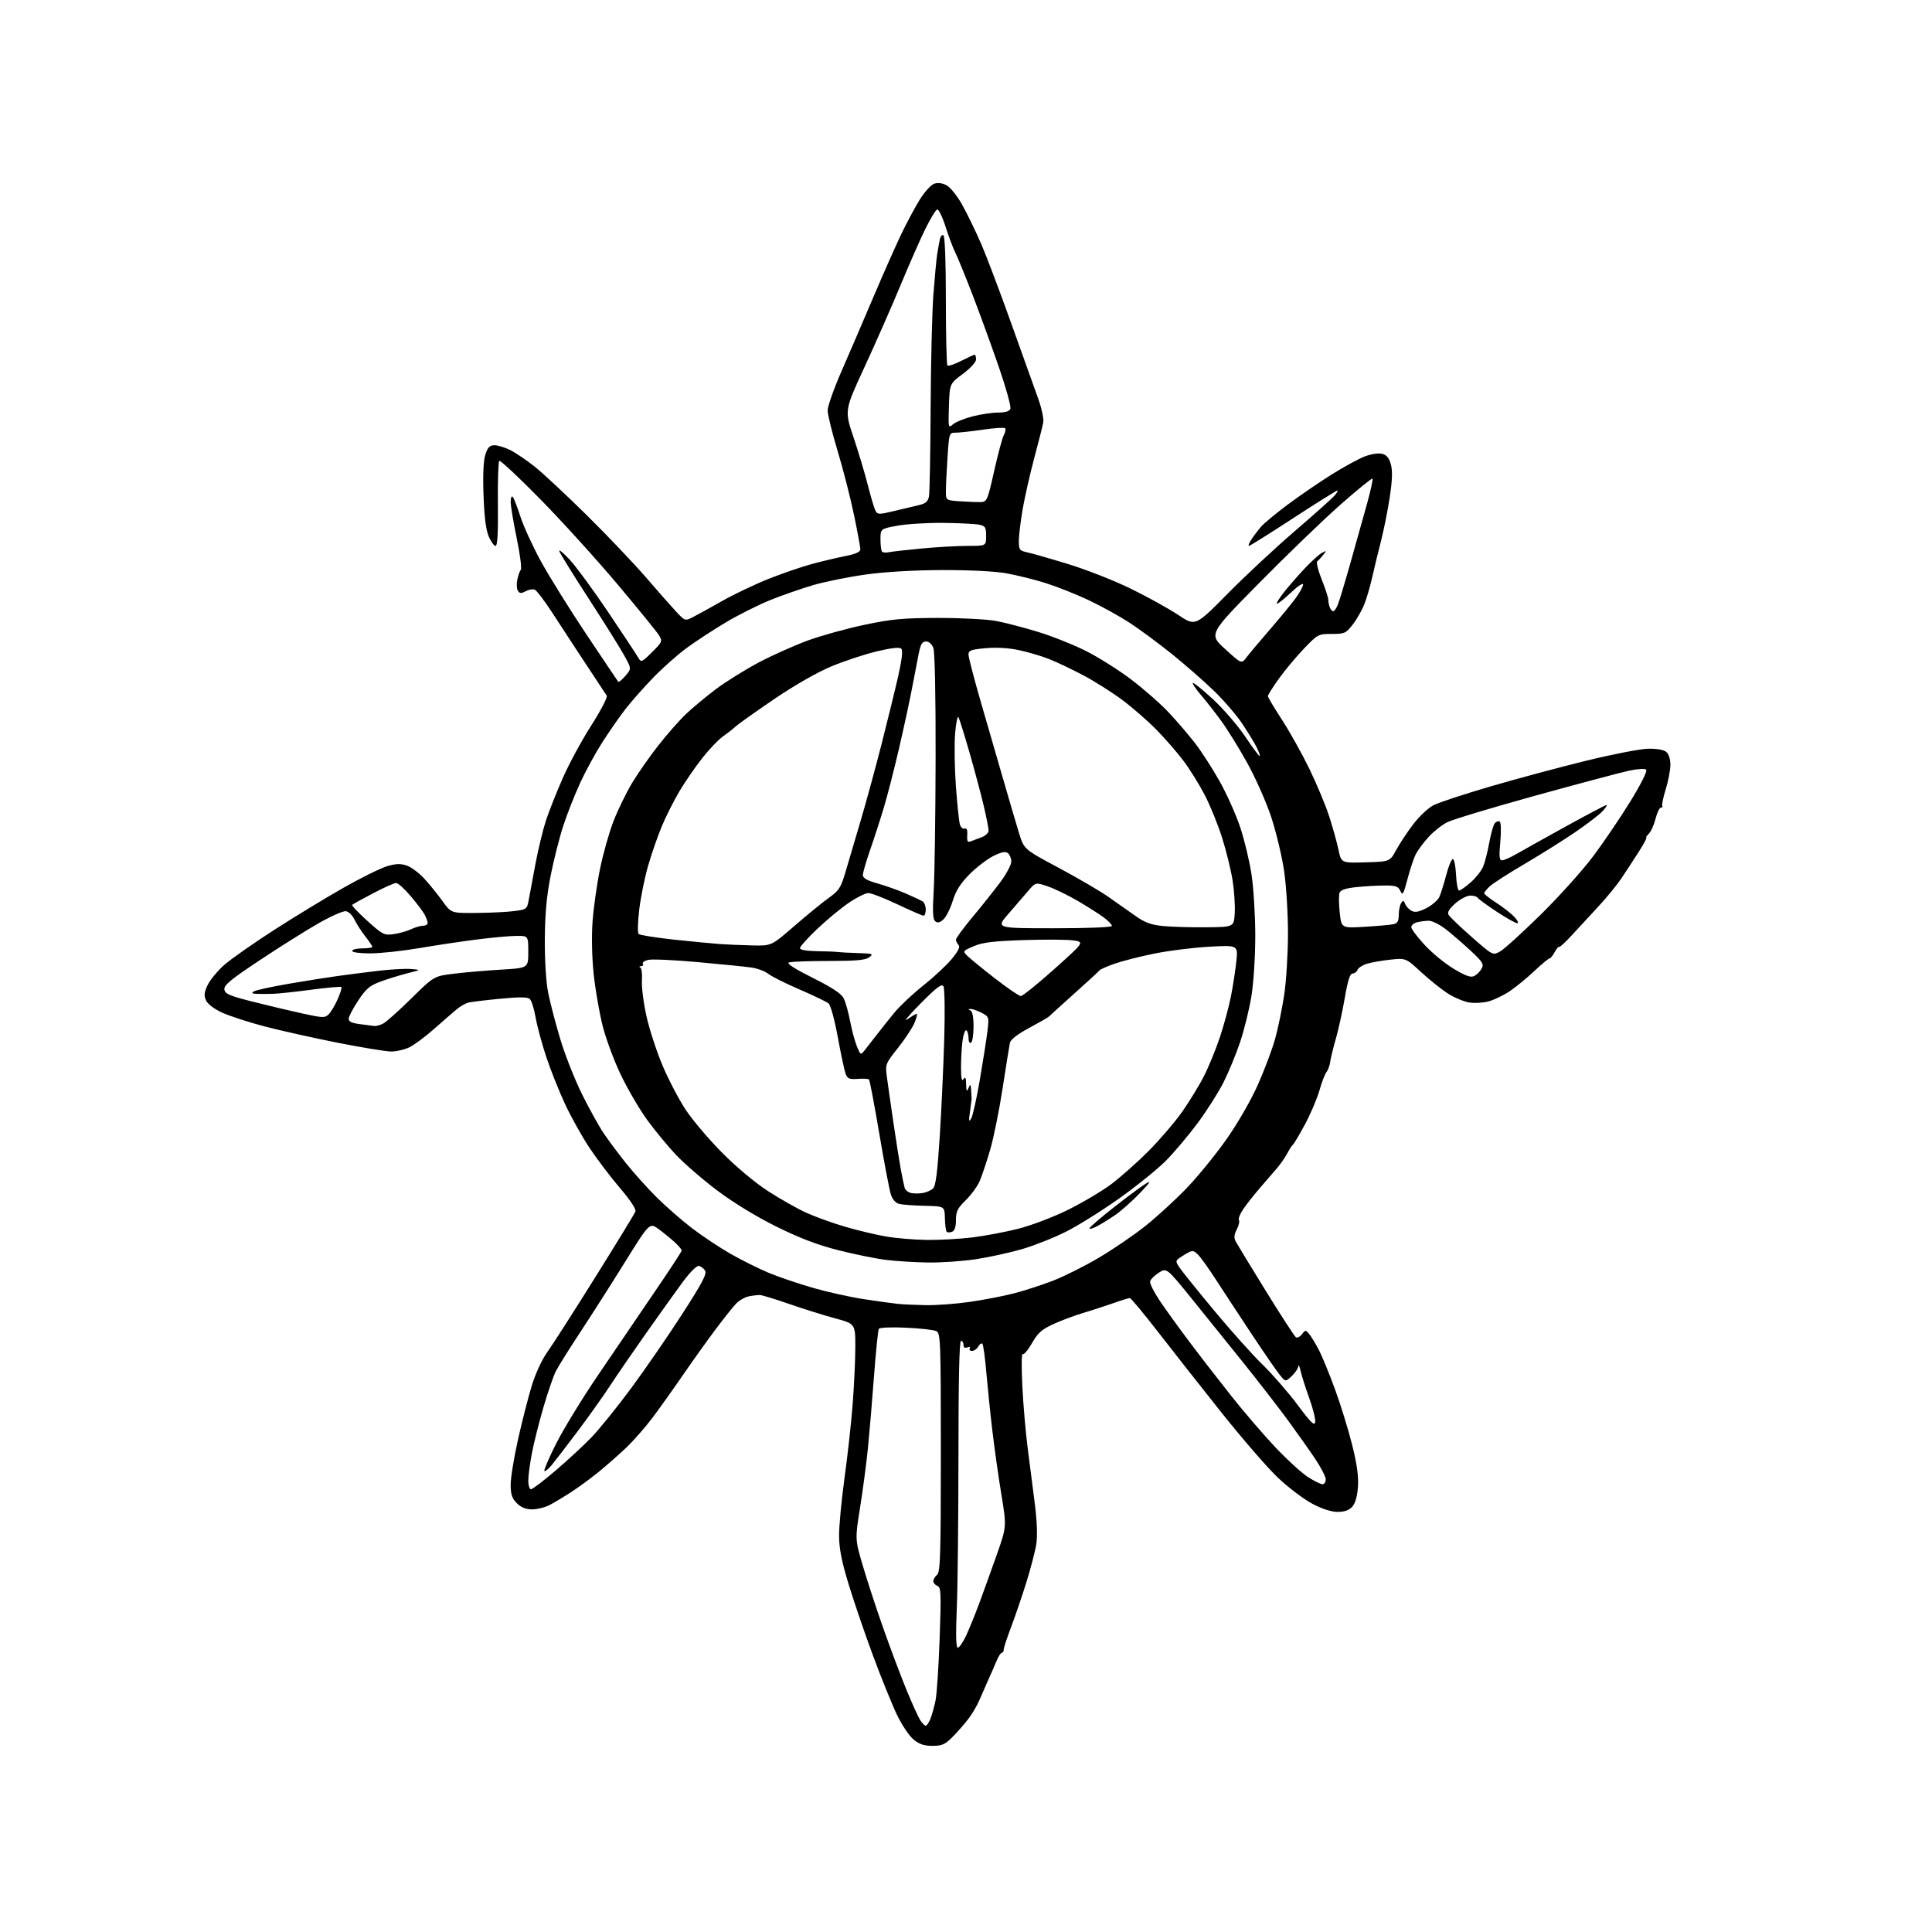 <?xml version="1.0" encoding="UTF-8" standalone="no"?>
<svg 
  version="1.1" 
  xmlns="http://www.w3.org/2000/svg" 
  xmlns:xlink="http://www.w3.org/1999/xlink" 
  xmlns:svg="http://www.w3.org/2000/svg"
  xmlns:rdf="http://www.w3.org/1999/02/22-rdf-syntax-ns#"
  xmlns:cc="http://creativecommons.org/ns#"
  xmlns:dc="http://purl.org/dc/elements/1.1/"
  viewBox="0 0 768 768"
  width="768"
  height="768"
>
<style>svg {background-color: white; }</style>"
<path stroke="none" fill="black" fill-rule="evenodd" d="M370.66,694.00C367.27,694.00 365.39,693.36 363.07,691.40C361.37,689.98 358.44,685.59 356.55,681.65C354.66,677.72 350.44,667.30 347.17,658.50C343.90,649.70 339.51,636.88 337.41,630.00C334.58,620.76 333.58,615.67 333.54,610.50C333.52,606.65 334.50,596.30 335.71,587.50C336.93,578.70 338.40,565.45 338.96,558.05C339.53,550.65 340.00,540.46 340.00,535.41C340.00,526.22 340.00,526.22 331.80,524.01C327.30,522.79 319.12,520.23 313.63,518.32C308.14,516.41 302.94,514.82 302.08,514.79C301.21,514.76 299.22,515.00 297.66,515.32C296.10,515.64 293.83,516.93 292.62,518.20C291.40,519.46 287.71,524.10 284.41,528.50C281.12,532.90 275.33,541.00 271.55,546.50C267.77,552.00 262.31,559.65 259.43,563.50C256.54,567.35 251.78,572.78 248.84,575.56C245.90,578.34 241.03,582.63 238.00,585.10C234.97,587.57 230.03,591.20 227.00,593.16C223.97,595.12 220.06,597.47 218.30,598.36C216.54,599.26 213.48,600.00 211.50,600.00C209.02,600.00 207.15,599.24 205.45,597.55C203.51,595.60 203.00,594.06 203.00,590.12C203.00,587.38 204.34,579.22 205.97,571.98C207.60,564.73 210.06,555.14 211.44,550.66C212.87,545.99 215.49,540.36 217.55,537.50C219.53,534.75 228.10,521.37 236.60,507.77C245.09,494.18 252.30,482.39 252.60,481.59C252.95,480.70 250.55,477.06 246.49,472.31C242.82,468.02 237.37,460.84 234.39,456.37C231.41,451.90 227.01,444.02 224.61,438.87C222.21,433.72 218.84,425.26 217.12,420.07C215.40,414.89 213.50,407.82 212.90,404.37C212.30,400.91 211.24,397.62 210.55,397.04C209.67,396.31 206.09,396.30 198.89,397.01C193.18,397.56 187.53,398.24 186.34,398.51C185.15,398.77 182.97,400.01 181.49,401.25C180.01,402.49 175.94,406.03 172.45,409.11C168.96,412.20 164.55,415.46 162.65,416.36C160.75,417.26 157.55,418.00 155.55,418.00C153.54,418.00 143.93,416.42 134.20,414.50C124.46,412.57 111.35,409.64 105.06,407.98C98.76,406.33 91.23,403.88 88.31,402.54C85.14,401.09 82.56,399.14 81.90,397.68C81.02,395.75 81.15,394.49 82.52,391.61C83.47,389.60 86.37,386.06 88.96,383.73C91.56,381.40 100.56,375.08 108.97,369.67C117.38,364.27 129.86,356.67 136.72,352.80C143.57,348.92 151.26,345.12 153.79,344.36C157.26,343.32 159.19,343.24 161.62,344.04C163.39,344.62 166.57,346.99 168.69,349.30C170.81,351.61 174.07,355.64 175.94,358.25C179.34,363.00 179.34,363.00 189.42,362.91C194.96,362.86 201.75,362.53 204.50,362.16C209.39,361.51 209.51,361.41 210.22,357.50C210.61,355.30 211.83,348.77 212.93,343.00C214.03,337.23 215.88,329.63 217.04,326.11C218.19,322.60 221.17,315.09 223.65,309.43C226.13,303.76 231.25,294.30 235.03,288.39C238.81,282.48 241.58,277.15 241.20,276.56C240.81,275.96 237.09,270.31 232.91,263.99C228.74,257.67 222.76,248.54 219.63,243.70C216.49,238.87 213.30,234.67 212.54,234.38C211.78,234.09 210.16,234.38 208.95,235.03C207.20,235.96 206.57,235.93 205.87,234.85C205.40,234.11 205.28,232.15 205.62,230.50C205.95,228.85 206.58,227.05 207.02,226.50C207.45,225.95 206.73,220.32 205.41,214.00C204.10,207.68 203.01,201.17 203.01,199.55C203.00,197.87 203.36,197.01 203.84,197.55C204.30,198.07 205.66,201.57 206.86,205.33C208.06,209.08 211.72,217.08 215.00,223.09C218.29,229.10 226.46,242.23 233.16,252.26C239.87,262.29 245.54,270.73 245.76,271.00C245.99,271.27 247.27,270.22 248.62,268.65C251.08,265.80 251.08,265.80 247.91,260.15C246.17,257.04 239.81,246.90 233.79,237.61C227.76,228.33 222.61,220.00 222.34,219.11C222.07,218.23 223.94,219.75 226.48,222.50C229.03,225.25 235.96,234.70 241.88,243.50C247.79,252.30 253.15,260.40 253.77,261.50C254.85,263.40 255.11,263.29 259.18,259.25C263.27,255.19 263.40,254.90 261.98,252.57C261.17,251.23 253.76,242.12 245.51,232.32C237.27,222.52 223.47,207.30 214.84,198.51C206.21,189.71 198.84,182.82 198.46,183.21C198.07,183.59 197.83,191.35 197.92,200.45C198.04,211.87 197.75,217.00 196.99,217.00C196.39,217.00 195.17,215.31 194.28,213.25C193.17,210.70 192.51,205.47 192.21,196.86C191.92,188.61 192.18,182.97 192.96,180.61C193.90,177.76 194.68,177.00 196.62,177.00C197.97,177.00 200.84,177.90 203.00,179.00C205.16,180.10 209.53,183.08 212.71,185.62C215.90,188.17 225.17,196.83 233.32,204.87C241.47,212.92 252.01,224.00 256.76,229.50C261.50,235.00 266.94,241.16 268.84,243.20C272.27,246.86 272.34,246.88 275.40,245.33C277.11,244.47 282.32,241.60 287.00,238.94C291.68,236.29 300.00,232.32 305.50,230.12C311.00,227.92 318.88,225.23 323.00,224.13C327.12,223.03 333.09,221.62 336.25,221.00C340.17,220.22 342.00,219.38 342.00,218.37C342.00,217.54 340.87,211.39 339.48,204.69C338.09,197.98 335.17,186.57 332.98,179.32C330.79,172.07 329.00,164.79 329.00,163.15C329.00,161.50 331.52,154.38 334.61,147.33C337.70,140.27 343.37,127.08 347.22,118.00C351.08,108.92 356.06,97.67 358.30,93.00C360.55,88.33 363.88,82.12 365.70,79.21C367.53,76.31 370.03,73.55 371.26,73.08C372.72,72.53 374.44,72.72 376.20,73.62C377.75,74.41 380.43,77.73 382.49,81.41C384.46,84.94 387.84,91.89 389.99,96.86C392.15,101.83 397.57,116.16 402.04,128.70C406.51,141.24 411.30,154.61 412.68,158.41C414.05,162.21 414.97,166.48 414.71,167.91C414.45,169.33 412.85,175.68 411.15,182.00C409.46,188.32 407.38,197.50 406.53,202.38C405.69,207.27 405.00,212.97 405.00,215.05C405.00,218.52 405.28,218.90 408.25,219.54C410.04,219.92 417.35,222.01 424.50,224.19C431.65,226.36 442.90,230.78 449.50,234.01C456.10,237.23 464.58,241.93 468.34,244.43C475.18,248.99 475.18,248.99 487.84,236.17C494.80,229.11 506.80,217.92 514.50,211.30C522.20,204.67 529.36,198.29 530.40,197.13C531.45,195.96 531.99,195.00 531.61,195.00C531.22,195.00 523.32,199.95 514.04,206.00C504.77,212.05 496.86,217.00 496.48,217.00C496.09,217.00 496.53,215.84 497.46,214.42C498.39,213.01 500.13,210.72 501.32,209.34C502.52,207.96 507.32,203.99 512.00,200.50C516.67,197.02 524.46,191.69 529.30,188.65C534.15,185.61 540.09,182.37 542.51,181.44C545.03,180.48 547.98,180.03 549.41,180.39C551.20,180.84 552.19,182.03 552.89,184.58C553.59,187.11 553.47,190.89 552.46,197.58C551.68,202.77 550.09,210.73 548.92,215.26C547.75,219.79 546.19,226.26 545.44,229.63C544.69,233.00 543.31,237.72 542.37,240.13C541.43,242.53 539.35,246.19 537.75,248.25C535.01,251.77 534.49,252.00 529.39,252.00C524.08,252.00 523.83,252.13 518.43,257.75C515.38,260.91 510.89,266.28 508.45,269.68C506.00,273.08 504.00,276.24 504.00,276.70C504.00,277.16 506.49,281.36 509.54,286.02C512.58,290.68 517.48,299.45 520.43,305.50C523.38,311.55 526.95,320.10 528.37,324.50C529.79,328.90 531.46,334.88 532.07,337.79C533.18,343.07 533.18,343.07 542.84,342.79C552.50,342.50 552.50,342.50 555.00,337.90C556.37,335.37 559.42,330.76 561.78,327.66C564.13,324.55 567.77,321.14 569.87,320.07C571.96,319.00 582.19,315.64 592.59,312.59C602.99,309.55 620.05,304.97 630.50,302.41C640.95,299.85 652.02,297.69 655.09,297.63C658.53,297.55 661.32,298.03 662.34,298.87C663.35,299.71 664.00,301.72 664.00,304.03C664.00,306.12 663.15,310.54 662.12,313.86C661.09,317.19 660.49,320.15 660.79,320.45C661.09,320.75 660.86,321.00 660.29,321.00C659.71,321.00 658.74,322.99 658.12,325.42C657.51,327.86 656.30,330.56 655.43,331.42C654.57,332.29 654.12,333.00 654.44,333.00C654.76,333.00 653.36,335.59 651.34,338.75C649.31,341.91 646.23,346.62 644.50,349.21C642.76,351.80 638.68,356.79 635.42,360.30C632.16,363.80 627.40,368.96 624.84,371.76C622.27,374.56 619.99,376.65 619.76,376.42C619.53,376.19 618.73,377.13 618.00,378.50C617.26,379.88 616.34,381.00 615.94,381.00C615.55,381.00 612.81,383.28 609.86,386.06C606.91,388.84 602.50,392.44 600.06,394.07C597.62,395.70 593.85,397.50 591.70,398.08C589.54,398.66 586.06,398.85 583.97,398.49C581.87,398.14 578.12,396.56 575.63,394.98C573.14,393.40 568.34,389.57 564.96,386.47C558.83,380.82 558.83,380.82 552.66,381.48C549.27,381.84 545.08,382.58 543.34,383.12C541.60,383.66 539.93,384.75 539.62,385.55C539.31,386.35 538.43,387.00 537.65,387.00C536.64,387.00 535.75,389.81 534.56,396.75C533.63,402.11 532.03,409.43 531.00,413.00C529.96,416.57 528.96,420.69 528.77,422.14C528.58,423.59 527.92,425.39 527.31,426.14C526.69,426.89 525.42,430.20 524.48,433.50C523.53,436.80 520.94,442.88 518.72,447.00C516.50,451.12 514.37,454.73 513.98,455.00C513.59,455.27 512.57,456.85 511.70,458.50C510.83,460.15 508.95,462.85 507.52,464.50C506.09,466.15 503.02,469.70 500.71,472.39C498.39,475.09 495.47,478.81 494.20,480.66C492.94,482.52 492.17,484.46 492.49,484.99C492.82,485.51 492.43,487.21 491.63,488.75C490.55,490.83 490.45,492.07 491.23,493.53C491.81,494.61 497.21,503.49 503.23,513.25C509.26,523.01 514.63,531.27 515.16,531.60C515.70,531.93 516.78,531.37 517.57,530.35C518.96,528.56 519.05,528.56 520.58,530.50C521.45,531.60 523.19,534.52 524.46,537.00C525.72,539.48 528.56,546.45 530.77,552.50C532.98,558.55 536.01,568.40 537.51,574.39C539.44,582.14 540.10,586.95 539.80,591.10C539.53,594.89 538.73,597.64 537.53,598.96C536.27,600.36 534.44,601.00 531.73,601.00C529.20,601.00 525.58,599.83 521.65,597.75C518.27,595.96 512.17,591.35 508.09,587.50C504.00,583.65 493.86,571.95 485.54,561.50C477.23,551.05 465.81,536.54 460.17,529.25C454.53,521.96 449.55,516.00 449.11,516.00C448.67,516.00 445.65,516.93 442.41,518.08C439.16,519.22 433.77,520.97 430.44,521.96C427.11,522.96 421.83,524.93 418.73,526.35C414.09,528.48 412.56,529.84 410.20,533.97C408.62,536.73 406.97,538.66 406.53,538.25C406.08,537.84 406.02,543.58 406.39,551.00C406.76,558.42 407.73,569.56 408.53,575.75C409.34,581.94 410.62,591.90 411.37,597.88C412.24,604.82 412.45,610.62 411.93,613.91C411.48,616.74 409.67,623.66 407.91,629.28C406.15,634.90 403.42,642.88 401.85,647.00C400.28,651.12 398.99,655.06 398.99,655.75C399.00,656.44 398.66,657.00 398.24,657.00C397.83,657.00 396.88,658.46 396.14,660.25C395.40,662.04 393.88,665.52 392.76,668.00C391.64,670.48 390.07,674.05 389.27,675.94C388.47,677.83 386.64,680.98 385.19,682.94C383.75,684.90 380.90,688.19 378.86,690.25C375.67,693.48 374.53,694.00 370.66,694.00zM367.99,686.00C368.41,686.00 369.25,684.76 369.86,683.25C370.46,681.74 371.37,678.48 371.89,676.00C372.40,673.52 373.14,662.39 373.53,651.26C374.16,633.14 374.06,630.96 372.62,630.41C371.73,630.06 371.00,629.21 371.00,628.52C371.00,627.82 371.68,626.68 372.50,626.00C373.79,624.93 374.00,618.27 374.00,577.41C374.00,533.34 373.88,530.01 372.25,529.16C371.29,528.66 365.87,528.04 360.22,527.78C354.36,527.51 349.68,527.70 349.35,528.23C349.04,528.75 348.18,537.12 347.45,546.83C346.73,556.55 345.63,569.45 345.03,575.50C344.43,581.55 343.02,592.20 341.91,599.16C339.89,611.83 339.89,611.83 342.91,622.16C344.57,627.85 348.20,638.96 350.98,646.85C353.75,654.74 357.89,665.76 360.18,671.35C362.46,676.93 364.98,682.51 365.78,683.75C366.58,684.99 367.57,686.00 367.99,686.00zM380.73,655.00C381.31,655.00 382.77,652.89 383.99,650.30C385.20,647.72 387.54,641.98 389.19,637.55C390.83,633.12 393.97,624.41 396.17,618.20C400.16,606.89 400.16,606.89 398.08,594.20C396.93,587.21 395.33,575.88 394.51,569.00C393.69,562.12 392.61,551.62 392.09,545.67C391.58,539.71 390.87,534.54 390.51,534.17C390.15,533.81 389.41,534.30 388.88,535.26C388.34,536.22 387.22,537.00 386.39,537.00C385.56,537.00 385.16,536.56 385.49,536.01C385.84,535.44 385.44,535.28 384.55,535.62C383.55,536.00 383.00,535.65 383.00,534.61C383.00,533.72 382.55,533.00 382.00,533.00C381.35,533.00 381.00,548.75 381.00,578.25C380.99,603.14 380.70,630.59 380.34,639.25C379.90,649.97 380.02,655.00 380.73,655.00zM211.08,592.00C211.67,592.00 216.06,588.67 220.83,584.59C225.60,580.52 232.04,574.56 235.14,571.34C238.24,568.13 245.28,559.41 250.79,551.97C256.30,544.53 265.41,531.30 271.05,522.57C279.08,510.14 281.08,506.35 280.29,505.10C279.74,504.22 278.62,503.37 277.81,503.21C276.96,503.04 274.23,505.78 271.33,509.71C268.58,513.44 262.05,522.58 256.82,530.00C251.59,537.42 245.11,546.86 242.43,550.96C239.74,555.06 233.98,563.16 229.63,568.96C225.27,574.76 220.63,580.79 219.32,582.38C218.00,583.96 216.68,585.02 216.40,584.73C216.11,584.44 218.18,579.61 221.00,574.00C223.82,568.38 231.19,556.30 237.39,547.14C243.58,537.99 253.68,523.14 259.82,514.15C265.97,505.16 271.00,497.48 271.00,497.09C271.00,496.70 269.76,495.24 268.25,493.84C266.74,492.45 263.87,490.10 261.87,488.63C258.23,485.94 258.23,485.94 248.42,501.72C243.03,510.40 235.05,522.90 230.70,529.50C226.35,536.10 221.98,543.09 220.99,545.02C220.00,546.96 217.76,553.46 216.01,559.46C214.26,565.46 212.19,573.71 211.42,577.78C210.64,581.85 210.00,586.71 210.00,588.59C210.00,590.46 210.49,592.00 211.08,592.00zM525.70,590.00C526.41,590.00 527.00,589.14 527.00,588.08C527.00,587.02 525.09,583.31 522.75,579.83C520.41,576.35 515.57,569.51 512.00,564.63C508.42,559.75 500.59,549.63 494.59,542.13C488.58,534.63 479.19,522.98 473.72,516.23C463.77,503.95 463.77,503.95 460.63,505.93C458.91,507.02 457.36,508.58 457.18,509.41C457.01,510.24 458.78,513.75 461.12,517.21C463.45,520.67 468.75,528.00 472.89,533.50C477.02,539.00 484.52,548.68 489.53,555.01C494.55,561.35 502.45,570.53 507.08,575.43C511.71,580.32 517.50,585.60 519.95,587.16C522.39,588.72 524.98,590.00 525.70,590.00zM522.81,565.28C522.98,564.11 521.92,559.85 520.46,555.82C519.00,551.80 517.45,546.92 517.02,545.00C516.58,543.08 516.18,542.21 516.11,543.08C516.05,543.94 514.89,545.70 513.53,546.97C511.06,549.29 511.06,549.29 509.01,546.90C507.88,545.58 502.78,538.20 497.67,530.50C492.57,522.80 486.02,512.83 483.13,508.35C480.24,503.87 477.03,499.43 475.99,498.49C474.20,496.87 473.91,496.89 470.54,498.97C466.99,501.17 466.99,501.17 469.21,504.34C470.44,506.08 476.68,513.80 483.09,521.50C489.50,529.20 497.97,538.65 501.93,542.50C505.88,546.35 512.13,553.53 515.81,558.46C521.12,565.58 522.56,566.98 522.81,565.28zM368.00,518.82C372.12,518.90 380.00,518.32 385.50,517.52C391.00,516.73 398.89,515.21 403.03,514.14C407.17,513.07 414.17,510.80 418.57,509.11C422.97,507.41 431.19,503.29 436.82,499.96C442.46,496.63 450.77,490.96 455.29,487.36C459.80,483.77 467.17,477.02 471.65,472.37C476.13,467.72 483.28,458.95 487.55,452.87C492.05,446.45 497.29,437.36 500.04,431.16C502.65,425.30 505.73,417.11 506.88,412.96C508.04,408.82 509.66,400.94 510.49,395.46C511.31,389.98 511.99,379.03 511.99,371.13C512.00,363.22 511.30,351.97 510.44,346.13C509.57,340.28 507.27,330.67 505.32,324.77C503.37,318.87 499.08,309.20 495.79,303.27C492.50,297.35 487.83,289.80 485.41,286.50C483.00,283.20 479.38,278.58 477.36,276.23C475.35,273.88 473.92,271.75 474.18,271.49C474.44,271.23 478.04,274.14 482.18,277.96C486.32,281.78 492.12,288.51 495.06,292.91C498.01,297.31 500.58,300.75 500.78,300.55C500.98,300.35 500.37,298.68 499.43,296.84C498.48,295.00 495.90,290.80 493.69,287.50C491.47,284.20 486.48,278.41 482.58,274.63C478.69,270.86 471.17,264.28 465.89,260.02C460.60,255.76 452.95,250.11 448.89,247.47C444.82,244.83 437.45,240.77 432.50,238.45C427.55,236.13 419.90,233.11 415.50,231.73C411.10,230.35 404.12,228.63 400.00,227.89C395.48,227.09 385.36,226.58 374.50,226.61C363.33,226.65 351.85,227.31 344.25,228.37C337.51,229.30 328.16,231.18 323.48,232.53C318.80,233.89 311.05,236.58 306.26,238.51C301.46,240.45 293.48,244.45 288.52,247.41C283.56,250.37 276.57,254.94 273.00,257.55C269.43,260.17 263.41,265.51 259.63,269.41C255.85,273.31 250.85,278.98 248.52,282.00C246.19,285.02 242.12,290.88 239.48,295.00C236.83,299.12 232.89,306.32 230.72,311.00C228.56,315.68 225.49,323.44 223.92,328.24C222.35,333.05 220.07,342.05 218.86,348.24C217.27,356.35 216.64,363.42 216.58,373.50C216.53,381.68 217.07,390.41 217.88,394.50C218.64,398.35 220.80,406.68 222.70,413.00C224.59,419.32 228.53,429.30 231.46,435.16C234.38,441.02 238.26,448.00 240.08,450.66C241.89,453.32 245.80,458.56 248.76,462.29C251.73,466.02 257.17,472.10 260.87,475.79C264.57,479.48 270.96,485.08 275.09,488.23C279.21,491.38 286.15,495.99 290.52,498.48C294.89,500.97 301.65,504.33 305.55,505.96C309.45,507.58 317.33,510.26 323.07,511.92C328.81,513.58 338.00,515.62 343.50,516.45C349.00,517.28 355.07,518.13 357.00,518.32C358.93,518.52 363.88,518.74 368.00,518.82zM369.00,501.87C363.77,501.80 356.17,501.33 352.10,500.82C348.04,500.31 339.49,498.56 333.10,496.94C324.85,494.83 317.75,492.12 308.50,487.53C300.50,483.56 291.46,478.03 285.00,473.16C279.23,468.81 271.81,462.38 268.53,458.87C265.24,455.37 260.12,449.12 257.13,445.00C254.15,440.88 249.51,432.93 246.82,427.34C244.13,421.75 240.87,412.97 239.57,407.84C238.27,402.70 236.68,393.55 236.03,387.50C235.31,380.87 235.12,372.53 235.54,366.50C235.93,361.00 237.26,351.55 238.50,345.50C239.73,339.45 242.15,330.87 243.87,326.43C245.60,322.00 248.87,315.25 251.15,311.43C253.43,307.62 258.12,300.90 261.56,296.50C264.99,292.10 269.99,286.42 272.65,283.88C275.32,281.34 280.73,276.84 284.68,273.88C288.62,270.92 296.30,266.15 301.74,263.27C307.18,260.40 316.03,256.46 321.39,254.51C326.76,252.57 336.86,249.79 343.83,248.33C354.53,246.08 359.06,245.67 373.00,245.64C382.07,245.63 392.43,246.17 396.00,246.85C399.57,247.53 407.00,249.46 412.50,251.14C418.00,252.81 426.55,256.21 431.50,258.68C436.45,261.15 444.62,266.29 449.65,270.10C454.68,273.91 461.47,279.88 464.73,283.37C467.99,286.86 472.70,292.36 475.19,295.60C477.68,298.85 482.01,305.57 484.81,310.55C487.61,315.53 491.29,323.72 492.97,328.75C494.65,333.78 496.70,342.30 497.51,347.70C498.32,353.09 498.99,364.02 498.99,372.00C498.99,380.27 498.33,390.57 497.46,395.97C496.61,401.18 494.60,409.38 492.99,414.18C491.38,418.99 488.41,426.20 486.39,430.21C484.38,434.22 479.72,441.55 476.04,446.50C472.36,451.45 466.66,458.20 463.37,461.50C460.09,464.80 451.80,471.49 444.95,476.36C438.10,481.23 428.57,487.19 423.78,489.60C418.98,492.02 411.10,495.14 406.28,496.55C401.45,497.95 393.23,499.75 388.00,500.55C382.77,501.34 374.23,501.93 369.00,501.87zM368.50,492.89C373.45,492.95 381.55,492.50 386.50,491.90C391.45,491.29 399.69,489.74 404.81,488.44C410.02,487.12 418.74,483.80 424.59,480.91C430.34,478.06 438.08,473.47 441.77,470.70C445.47,467.93 452.12,462.02 456.56,457.57C460.99,453.12 466.99,446.11 469.90,441.99C472.80,437.87 476.73,431.45 478.62,427.71C480.52,423.98 483.37,417.00 484.96,412.21C486.55,407.42 488.52,400.12 489.33,396.00C490.14,391.88 491.10,385.62 491.47,382.09C492.13,375.69 492.13,375.69 480.46,376.35C474.04,376.72 464.22,377.96 458.64,379.11C453.06,380.25 446.05,382.04 443.07,383.09C440.08,384.13 437.38,385.32 437.07,385.74C436.75,386.16 432.23,390.32 427.00,395.00C421.77,399.68 417.27,403.76 417.00,404.07C416.73,404.39 413.22,406.41 409.21,408.56C404.61,411.02 401.76,413.21 401.47,414.48C401.23,415.59 399.92,423.70 398.57,432.50C397.22,441.30 394.99,452.32 393.62,457.00C392.25,461.68 390.40,467.23 389.51,469.34C388.63,471.45 386.12,474.92 383.95,477.05C380.63,480.30 380.00,481.57 380.00,484.99C380.00,487.74 379.50,489.26 378.46,489.65C377.61,489.98 376.65,489.98 376.32,489.65C375.99,489.33 375.68,486.91 375.61,484.28C375.50,479.50 375.50,479.50 367.65,479.33C363.33,479.24 358.75,478.90 357.48,478.58C355.99,478.21 354.78,476.84 354.11,474.75C353.54,472.96 351.47,462.08 349.52,450.57C347.57,439.05 345.73,429.40 345.44,429.11C345.15,428.82 343.14,428.71 340.96,428.87C337.61,429.11 336.88,428.80 336.14,426.83C335.66,425.55 334.27,419.01 333.04,412.29C331.75,405.26 330.19,399.57 329.35,398.87C328.55,398.21 323.39,395.73 317.88,393.35C312.37,390.98 306.77,388.18 305.44,387.13C304.11,386.09 301.11,384.95 298.76,384.61C296.42,384.28 286.87,383.31 277.54,382.47C268.21,381.62 259.32,381.21 257.78,381.55C256.24,381.89 255.24,382.58 255.55,383.08C255.86,383.59 255.53,384.04 254.81,384.08C254.09,384.12 253.95,384.35 254.50,384.58C255.05,384.81 255.36,387.14 255.18,389.75C255.01,392.36 255.82,398.77 256.99,404.00C258.15,409.23 261.04,418.06 263.40,423.63C265.76,429.20 269.88,437.08 272.56,441.13C275.24,445.18 281.72,452.84 286.97,458.14C292.60,463.83 300.08,470.09 305.25,473.45C310.06,476.57 316.91,480.44 320.46,482.06C324.02,483.67 330.88,486.16 335.72,487.58C340.55,489.01 347.88,490.76 352.00,491.49C356.12,492.21 363.55,492.84 368.50,492.89zM435.95,487.53C434.33,488.37 433.03,488.70 433.07,488.28C433.11,487.85 437.44,484.12 442.69,480.00C447.94,475.88 453.64,471.64 455.37,470.58C457.81,469.09 457.28,469.94 453.00,474.41C449.98,477.56 445.56,481.46 443.20,483.07C440.83,484.68 437.57,486.69 435.95,487.53zM367.00,474.21C368.38,473.96 370.14,473.15 370.92,472.42C371.95,471.45 372.67,465.89 373.56,451.80C374.23,441.18 375.04,423.72 375.35,413.00C375.67,402.22 375.52,392.85 375.03,392.06C374.34,390.94 372.30,392.48 365.82,399.03C361.25,403.66 358.92,406.44 360.65,405.22C362.39,404.00 364.08,403.00 364.42,403.00C364.75,403.00 364.35,404.62 363.53,406.59C362.70,408.57 359.74,413.06 356.95,416.57C352.05,422.72 351.89,423.11 352.50,427.72C352.84,430.35 354.02,438.57 355.11,446.00C356.20,453.43 357.55,461.98 358.11,465.00C358.68,468.02 359.35,471.26 359.62,472.19C359.88,473.11 361.09,474.05 362.30,474.27C363.51,474.50 365.62,474.47 367.00,474.21zM386.05,444.67C386.67,443.67 388.23,436.69 389.51,429.17C390.80,421.65 392.15,412.95 392.53,409.83C393.20,404.25 393.16,404.14 390.15,402.58C388.47,401.71 386.51,401.04 385.80,401.08C384.79,401.14 384.78,401.27 385.75,401.66C386.55,401.99 387.00,404.27 387.00,408.02C387.00,411.25 386.55,414.16 386.00,414.50C385.44,414.85 385.00,414.03 385.00,412.62C385.00,411.24 384.61,409.88 384.13,409.58C383.66,409.29 382.98,411.12 382.63,413.66C382.28,416.20 382.01,421.03 382.02,424.39C382.03,428.70 382.32,430.06 383.00,429.00C383.73,427.87 383.99,428.36 384.05,431.00C384.13,433.87 384.29,434.14 385.00,432.50C385.75,430.76 385.88,430.89 386.05,433.50C386.15,435.15 386.23,436.73 386.23,437.00C386.22,437.27 385.92,439.52 385.57,442.00C385.05,445.58 385.15,446.13 386.05,444.67zM343.81,417.38C344.74,416.22 346.84,413.52 348.48,411.38C350.12,409.25 353.27,405.29 355.48,402.60C357.69,399.90 362.88,395.03 367.00,391.77C371.12,388.50 376.21,383.78 378.29,381.26C380.92,378.09 381.76,376.36 381.04,375.64C380.47,375.07 380.00,374.11 380.00,373.52C380.00,372.92 383.00,368.85 386.66,364.47C390.32,360.08 395.27,353.86 397.66,350.64C400.05,347.42 402.00,343.76 402.00,342.51C402.00,341.27 401.41,339.75 400.69,339.16C399.71,338.35 398.22,338.63 394.94,340.24C392.50,341.44 388.24,344.69 385.48,347.46C381.81,351.16 380.01,353.99 378.73,358.10C377.78,361.18 376.10,364.50 375.02,365.49C373.59,366.78 372.69,366.98 371.77,366.22C370.81,365.43 370.66,362.44 371.17,353.84C371.53,347.60 371.87,323.97 371.92,301.32C371.97,276.76 371.61,259.09 371.02,257.57C370.44,256.02 369.27,255.00 368.10,255.00C366.54,255.00 365.94,256.06 365.12,260.25C364.56,263.14 363.37,269.32 362.47,274.00C361.58,278.68 359.29,289.25 357.38,297.50C355.47,305.75 352.75,316.32 351.35,321.00C349.95,325.68 347.50,333.25 345.90,337.83C344.31,342.41 343.00,346.92 343.00,347.85C343.00,349.06 344.65,350.01 348.75,351.16C351.91,352.04 356.98,353.84 360.00,355.15C363.02,356.46 366.06,357.89 366.75,358.32C367.44,358.76 368.00,360.22 368.00,361.56C368.00,362.90 367.61,364.00 367.13,364.00C366.66,364.00 361.99,361.98 356.77,359.50C351.54,357.02 346.32,355.00 345.17,355.00C344.01,355.00 340.46,356.79 337.28,358.97C334.10,361.15 328.46,365.83 324.75,369.37C321.04,372.90 318.00,376.29 318.00,376.90C318.00,377.58 320.57,378.04 324.75,378.11C328.46,378.16 332.18,378.31 333.00,378.44C333.82,378.56 337.43,378.75 341.00,378.86C346.95,379.05 347.34,379.19 345.56,380.53C344.06,381.66 340.35,382.00 329.39,382.00C321.57,382.00 314.46,382.27 313.60,382.60C312.58,382.99 315.88,385.12 323.05,388.70C330.84,392.60 334.44,394.97 335.38,396.85C336.11,398.31 337.27,402.43 337.95,406.00C338.63,409.57 339.85,414.07 340.65,416.00C342.11,419.49 342.11,419.50 343.81,417.38zM148.82,407.85C149.54,407.93 151.11,407.50 152.32,406.89C153.52,406.28 158.55,401.78 163.51,396.90C172.52,388.02 172.52,388.02 180.51,387.05C184.90,386.51 193.34,385.79 199.25,385.44C210.00,384.81 210.00,384.81 210.00,378.40C210.00,372.00 210.00,372.00 205.25,372.03C202.64,372.05 195.55,372.70 189.50,373.47C183.45,374.24 173.10,375.79 166.50,376.92C159.90,378.04 151.24,378.97 147.25,378.98C143.07,378.99 140.00,378.58 140.00,378.00C140.00,377.45 141.80,377.00 144.00,377.00C146.20,377.00 148.00,376.73 148.00,376.39C148.00,376.06 146.72,374.15 145.15,372.14C143.58,370.14 141.66,367.15 140.89,365.50C140.11,363.85 138.59,362.37 137.49,362.22C136.40,362.06 131.45,364.25 126.50,367.09C121.55,369.92 111.06,376.51 103.20,381.74C91.59,389.45 88.95,391.64 89.20,393.33C89.45,395.09 91.20,395.85 100.50,398.19C106.55,399.72 115.45,401.84 120.28,402.89C128.39,404.66 129.18,404.68 130.68,403.17C131.58,402.28 133.18,399.58 134.24,397.19C135.30,394.79 135.96,392.62 135.70,392.37C135.44,392.11 130.12,392.58 123.87,393.41C117.61,394.24 110.70,394.99 108.50,395.06C106.30,395.13 103.38,395.14 102.00,395.07C100.06,394.97 99.84,394.74 101.00,394.06C101.83,393.57 107.91,392.25 114.50,391.11C121.10,389.98 129.88,388.58 134.00,388.01C138.12,387.44 145.44,386.50 150.26,385.93C155.08,385.35 160.93,385.02 163.26,385.19C167.50,385.50 167.50,385.50 162.00,386.88C158.97,387.65 154.17,389.13 151.32,390.18C147.00,391.77 145.51,393.02 142.44,397.66C140.40,400.73 138.69,403.97 138.62,404.87C138.53,406.07 139.67,406.66 143.00,407.10C145.47,407.43 148.09,407.77 148.82,407.85zM405.78,395.95C406.48,395.98 412.46,391.16 419.06,385.25C431.06,374.50 431.06,374.50 426.78,373.84C424.43,373.48 415.52,373.42 407.00,373.70C394.74,374.11 390.57,374.62 387.06,376.14C382.66,378.04 382.63,378.08 384.56,379.99C385.63,381.06 390.55,385.07 395.50,388.92C400.45,392.76 405.07,395.93 405.78,395.95zM586.13,387.93C587.13,387.39 588.43,386.07 589.01,384.98C589.92,383.28 589.32,382.31 584.78,378.09C581.88,375.38 577.48,371.56 575.00,369.60C572.52,367.63 569.38,366.02 568.00,366.02C566.62,366.03 564.49,366.30 563.25,366.63C562.01,366.96 561.00,367.83 561.00,368.56C561.00,369.29 563.42,372.50 566.38,375.69C569.34,378.89 574.58,383.17 578.03,385.20C582.88,388.07 584.71,388.69 586.13,387.93zM596.37,378.18C597.99,377.26 605.26,370.65 612.53,363.50C619.79,356.35 629.17,345.92 633.36,340.31C637.55,334.71 644.19,324.90 648.13,318.50C652.33,311.67 654.91,306.51 654.38,305.98C653.86,305.46 651.02,305.62 647.49,306.38C644.20,307.09 627.46,311.55 610.30,316.29C593.14,321.03 577.36,325.79 575.23,326.88C573.11,327.97 569.73,330.66 567.74,332.87C565.74,335.07 563.49,338.14 562.72,339.69C561.96,341.24 560.50,345.63 559.50,349.46C557.90,355.52 557.54,356.13 556.68,354.21C555.85,352.34 554.89,352.00 550.49,352.00C547.63,352.00 542.55,352.29 539.20,352.64C534.98,353.08 532.92,353.76 532.50,354.86C532.16,355.74 532.19,359.27 532.56,362.71C533.23,368.96 533.23,368.96 542.36,368.42C547.39,368.12 552.51,367.67 553.75,367.42C555.52,367.06 556.00,366.27 556.02,363.73C556.02,361.95 556.45,359.84 556.96,359.03C557.76,357.77 557.99,357.81 558.56,359.31C558.93,360.27 560.08,361.51 561.10,362.06C562.49,362.80 564.01,362.53 567.03,360.99C569.26,359.85 571.56,357.86 572.16,356.56C572.75,355.26 573.98,351.34 574.89,347.85C575.80,344.36 576.99,341.50 577.53,341.50C578.06,341.50 578.63,344.31 578.80,347.75C578.96,351.19 579.51,354.00 580.01,354.00C580.52,354.00 582.59,352.54 584.61,350.77C586.64,348.99 588.87,346.17 589.56,344.51C590.26,342.85 591.35,338.56 592.00,334.99C592.65,331.42 593.64,327.94 594.20,327.26C594.77,326.58 595.64,326.28 596.15,326.59C596.67,326.92 596.78,330.33 596.40,334.58C595.85,340.57 595.99,342.00 597.11,341.99C597.88,341.98 600.52,340.80 603.00,339.37C605.48,337.93 614.34,332.99 622.70,328.38C631.06,323.77 638.23,320.00 638.62,320.00C639.02,320.00 638.28,321.14 636.97,322.53C635.67,323.92 630.75,327.68 626.05,330.88C621.35,334.08 612.33,339.74 606.00,343.46C599.67,347.17 593.49,351.14 592.25,352.28C591.01,353.42 590.00,354.67 590.00,355.07C590.00,355.47 592.16,357.18 594.81,358.88C597.45,360.57 600.68,363.10 601.98,364.48C603.28,365.87 603.81,367.00 603.14,367.00C602.48,367.00 598.80,364.94 594.97,362.41C591.14,359.89 587.76,357.42 587.45,356.91C587.14,356.41 585.80,356.00 584.48,356.00C583.15,356.00 580.48,357.39 578.54,359.10C576.09,361.25 575.26,362.64 575.82,363.64C576.26,364.43 580.41,368.40 585.03,372.47C593.44,379.86 593.44,379.86 596.37,378.18zM299.08,375.82C306.66,376.00 306.66,376.00 315.69,368.16C320.66,363.85 326.83,358.81 329.39,356.97C333.56,353.97 334.28,352.87 336.12,346.56C337.26,342.68 339.93,333.65 342.05,326.50C344.17,319.35 347.92,305.62 350.38,296.00C352.84,286.38 355.85,274.08 357.07,268.69C358.55,262.10 358.94,258.54 358.27,257.87C357.59,257.19 354.39,257.54 348.54,258.93C343.74,260.07 335.60,262.77 330.45,264.92C324.75,267.30 315.85,272.40 307.72,277.92C300.38,282.92 293.50,287.80 292.44,288.78C291.37,289.76 289.07,291.56 287.32,292.79C285.58,294.02 281.93,297.84 279.23,301.27C276.52,304.69 272.46,310.58 270.20,314.35C267.95,318.12 264.75,324.45 263.10,328.41C261.45,332.37 259.00,339.41 257.66,344.06C256.31,348.70 254.72,356.53 254.12,361.46C253.51,366.39 253.40,370.80 253.87,371.27C254.33,371.73 260.74,372.75 268.11,373.54C275.47,374.32 283.75,375.11 286.50,375.30C289.25,375.49 294.91,375.72 299.08,375.82zM156.50,371.33C158.70,371.02 161.81,370.15 163.40,369.38C165.00,368.62 167.14,368.00 168.15,368.00C169.17,368.00 170.00,367.52 170.00,366.93C170.00,366.35 169.49,364.89 168.86,363.68C168.24,362.48 165.73,359.14 163.29,356.25C160.84,353.36 158.23,351.00 157.47,351.00C156.71,351.00 152.59,352.84 148.30,355.10C144.01,357.35 140.28,359.42 140.00,359.69C139.72,359.96 142.43,362.81 146.00,366.04C152.14,371.57 152.72,371.87 156.50,371.33zM418.93,369.00C432.82,369.00 442.00,368.62 442.00,368.05C442.00,367.53 440.54,366.02 438.75,364.69C436.96,363.36 432.33,360.42 428.46,358.15C424.59,355.88 419.22,353.27 416.54,352.36C411.66,350.70 411.66,350.70 408.77,354.10C407.18,355.97 403.63,360.09 400.87,363.25C395.86,369.00 395.86,369.00 418.93,369.00zM479.50,368.61C490.50,368.50 490.50,368.50 490.83,363.00C491.01,359.98 490.63,354.12 489.98,350.00C489.33,345.88 487.45,338.23 485.80,333.00C484.14,327.77 481.04,320.12 478.89,316.00C476.75,311.88 472.97,305.80 470.50,302.50C468.02,299.20 463.19,293.63 459.75,290.12C456.31,286.61 450.19,281.28 446.15,278.26C442.11,275.24 435.13,270.83 430.65,268.46C426.17,266.08 420.02,263.16 417.00,261.97C413.98,260.78 408.57,259.19 405.00,258.43C400.89,257.56 396.02,257.28 391.75,257.67C385.93,258.20 385.00,258.56 385.00,260.24C385.00,261.31 387.24,269.91 389.98,279.35C392.71,288.78 396.77,302.80 399.00,310.50C401.22,318.20 403.94,327.45 405.04,331.05C407.04,337.60 407.04,337.60 420.77,344.93C428.32,348.96 437.20,354.15 440.50,356.45C443.80,358.75 448.67,362.18 451.33,364.07C455.11,366.75 457.50,367.63 462.33,368.11C465.72,368.45 473.45,368.67 479.50,368.61zM385.91,334.44C386.78,334.09 388.74,333.35 390.25,332.80C391.76,332.25 393.00,331.06 392.99,330.15C392.99,329.24 392.08,324.68 390.97,320.00C389.85,315.32 387.33,305.88 385.35,299.00C383.37,292.12 381.42,285.89 381.03,285.15C380.63,284.40 380.02,287.33 379.67,291.65C379.32,295.97 379.46,305.35 379.98,312.50C380.50,319.65 381.21,326.48 381.56,327.68C381.91,328.88 382.76,329.65 383.44,329.38C384.29,329.06 384.63,329.89 384.50,332.00C384.35,334.47 384.64,334.96 385.91,334.44zM495.50,261.31C496.60,259.87 500.81,254.86 504.86,250.18C508.91,245.50 513.52,239.88 515.11,237.69C516.70,235.49 518.00,233.09 518.00,232.35C518.00,231.60 515.86,233.02 513.25,235.49C510.64,237.96 508.11,239.99 507.63,239.99C507.15,240.00 508.46,237.86 510.54,235.25C512.62,232.64 516.39,228.33 518.91,225.67C521.44,223.02 524.40,220.36 525.50,219.76C527.36,218.75 527.40,218.81 526.00,220.59C525.17,221.64 524.11,222.78 523.63,223.13C523.16,223.48 523.94,226.70 525.38,230.30C526.82,233.90 528.00,237.52 528.00,238.34C528.00,239.16 528.27,240.55 528.61,241.42C528.94,242.29 529.56,243.00 529.99,243.00C530.41,243.00 531.25,241.76 531.86,240.25C532.46,238.74 534.73,231.20 536.90,223.50C539.08,215.80 542.02,205.27 543.45,200.11C544.88,194.95 545.84,190.51 545.59,190.26C545.33,190.00 539.58,194.67 532.81,200.64C526.04,206.62 511.50,220.63 500.50,231.79C480.50,252.07 480.50,252.07 487.00,258.00C493.50,263.93 493.50,263.93 495.50,261.31zM353.40,219.51C354.55,219.26 360.42,218.59 366.42,218.03C372.43,217.46 380.64,217.00 384.67,217.00C392.00,217.00 392.00,217.00 392.00,213.08C392.00,209.61 391.68,209.09 389.25,208.57C387.74,208.25 381.32,207.93 375.00,207.86C368.68,207.79 360.46,208.29 356.75,208.97C350.00,210.21 350.00,210.21 350.00,214.44C350.00,216.76 350.29,218.96 350.65,219.32C351.01,219.67 352.24,219.76 353.40,219.51zM355.20,203.19C358.67,202.36 363.14,201.30 365.13,200.83C367.99,200.17 368.88,199.41 369.28,197.30C369.56,195.83 369.86,179.97 369.94,162.06C370.03,144.15 370.52,123.90 371.04,117.05C371.56,110.20 372.24,103.00 372.55,101.05C372.86,99.10 373.33,96.47 373.59,95.21C373.85,93.95 374.50,93.19 375.03,93.52C375.62,93.88 376.00,104.13 376.00,119.39C376.00,133.29 376.28,144.95 376.62,145.29C376.96,145.63 379.42,144.81 382.09,143.46C384.75,142.10 387.17,141.00 387.47,141.00C387.76,141.00 388.00,141.84 388.00,142.86C388.00,143.94 385.80,146.36 382.75,148.63C377.50,152.54 377.50,152.54 377.21,161.46C376.93,170.04 376.99,170.32 378.74,168.74C379.74,167.83 383.23,166.39 386.49,165.54C389.75,164.70 394.36,164.00 396.74,164.00C399.69,164.00 401.25,163.52 401.65,162.48C401.97,161.64 399.95,154.33 397.17,146.23C394.38,138.13 389.68,125.20 386.72,117.50C383.75,109.80 380.63,102.15 379.79,100.50C378.94,98.85 377.20,94.23 375.92,90.23C374.64,86.24 373.12,83.10 372.55,83.26C371.97,83.43 369.85,86.92 367.82,91.03C365.80,95.14 361.35,105.25 357.93,113.50C354.50,121.75 348.10,136.29 343.70,145.82C335.69,163.13 335.69,163.13 339.28,173.82C341.26,179.69 343.83,188.30 345.01,192.95C346.18,197.60 347.54,202.14 348.03,203.05C348.83,204.56 349.43,204.57 355.20,203.19zM389.97,199.58C392.30,199.50 392.60,198.81 395.19,187.25C396.70,180.51 398.43,174.06 399.05,172.91C399.66,171.77 399.89,170.55 399.55,170.22C399.22,169.88 395.22,170.15 390.67,170.80C386.12,171.46 381.25,172.00 379.85,172.00C377.34,172.00 377.29,172.14 376.66,181.75C376.30,187.11 376.01,193.17 376.01,195.20C376.00,198.90 376.00,198.90 381.75,199.28C384.91,199.49 388.61,199.63 389.97,199.58z" />

</svg>